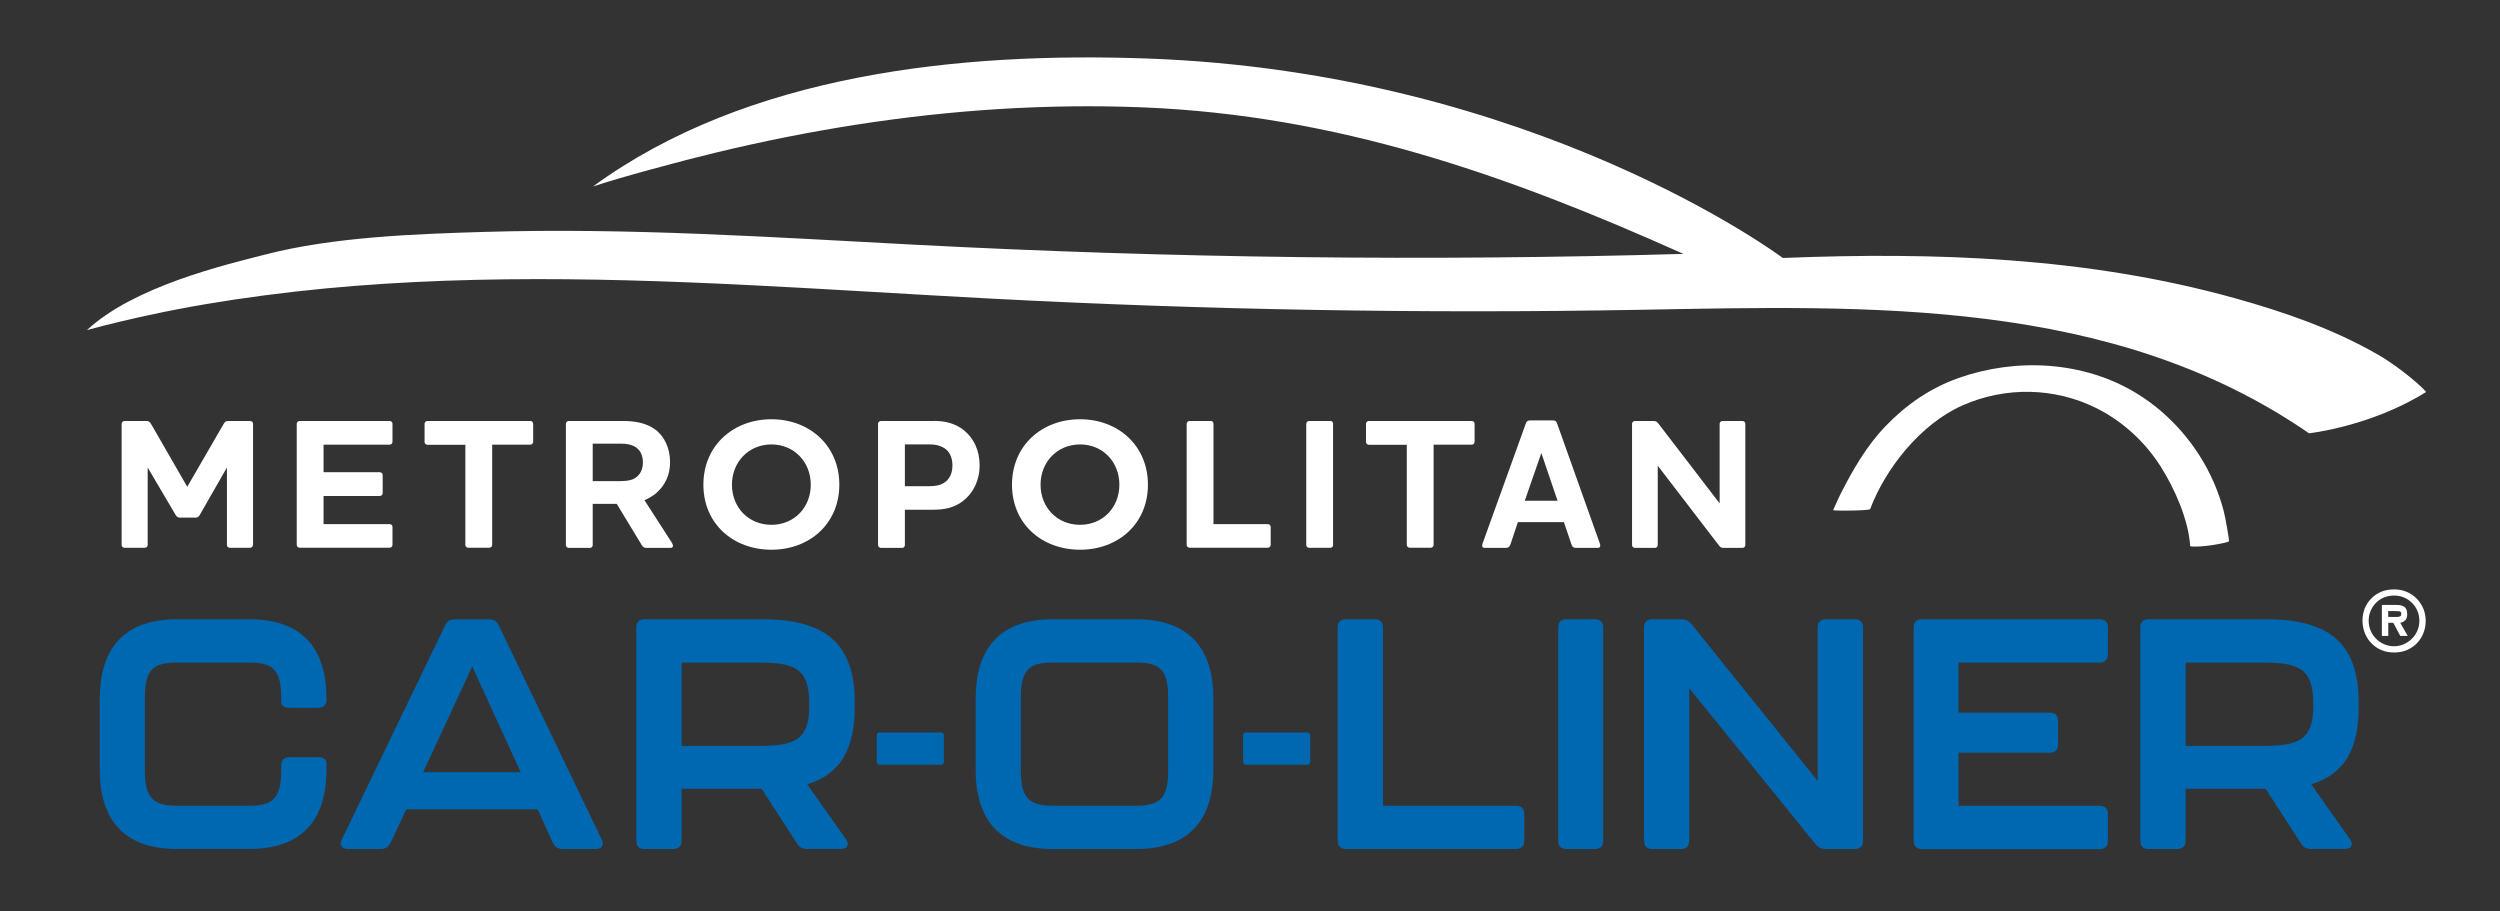 <?xml version="1.0" encoding="UTF-8"?> <svg xmlns="http://www.w3.org/2000/svg" width="288" height="105" viewBox="0 0 288 105" fill="none"><rect x="0" y="0" width="288" height="105" fill="#333333" stroke="none"/><path d="M275.78 75.168C275.27 75.168 274.79 75.078 274.36 74.898C273.92 74.718 273.54 74.458 273.21 74.128C272.88 73.798 272.63 73.418 272.44 72.958C272.26 72.508 272.16 72.028 272.16 71.518C272.16 70.478 272.5 69.618 273.19 68.928C273.87 68.248 274.74 67.898 275.78 67.898C276.31 67.898 276.8 67.988 277.24 68.178C277.68 68.358 278.06 68.618 278.39 68.948C278.72 69.278 278.97 69.658 279.16 70.098C279.34 70.538 279.44 71.008 279.44 71.528C279.44 72.038 279.35 72.518 279.16 72.968C278.98 73.418 278.72 73.808 278.39 74.138C278.06 74.468 277.68 74.718 277.24 74.908C276.8 75.078 276.31 75.168 275.78 75.168ZM275.78 74.448C276.19 74.448 276.57 74.368 276.91 74.218C277.26 74.068 277.57 73.858 277.84 73.588C278.12 73.318 278.33 73.008 278.48 72.658C278.63 72.298 278.71 71.918 278.71 71.508C278.71 71.098 278.63 70.718 278.48 70.358C278.33 69.998 278.11 69.688 277.84 69.428C277.56 69.158 277.25 68.958 276.91 68.818C276.56 68.678 276.18 68.608 275.78 68.608C275.39 68.608 275.02 68.678 274.66 68.818C274.3 68.958 273.99 69.168 273.73 69.428C273.46 69.698 273.25 70.008 273.1 70.358C272.95 70.718 272.87 71.098 272.87 71.508C272.87 71.918 272.95 72.298 273.1 72.658C273.25 73.018 273.46 73.328 273.73 73.588C274 73.858 274.31 74.068 274.66 74.218C275.02 74.368 275.39 74.448 275.78 74.448ZM277.37 73.258H276.51L275.71 71.748H275.13V73.258H274.39V69.688H276.11C276.5 69.688 276.79 69.768 277 69.918C277.2 70.068 277.31 70.358 277.31 70.768C277.31 71.078 277.23 71.308 277.08 71.458C276.93 71.608 276.74 71.708 276.51 71.748L277.37 73.258ZM275.95 71.078C276.13 71.078 276.29 71.068 276.43 71.028C276.56 70.998 276.63 70.888 276.63 70.708C276.63 70.548 276.56 70.448 276.43 70.428C276.3 70.408 276.14 70.398 275.95 70.398H275.12V71.068H275.95V71.078Z" fill="white"></path><path d="M10.012 38.028C12.492 37.338 15.582 36.638 17.172 36.298C21.582 35.338 26.042 34.608 30.522 34.018C39.712 32.808 48.972 32.288 58.242 32.178C76.902 31.958 95.522 33.418 114.142 34.398C139.062 35.708 164.022 36.138 188.972 35.688C215.442 35.208 243.322 34.278 266.002 49.918C266.002 49.918 273.132 49.128 279.472 45.168C279.592 45.098 276.802 42.498 273.912 40.838C268.742 37.878 263.182 35.948 257.472 34.358C240.472 29.618 222.912 29.018 205.382 29.718C205.382 29.718 176.852 8.318 132.072 6.738C110.672 5.978 86.122 8.468 68.302 21.488C71.342 20.458 78.552 18.518 82.472 17.578C87.872 16.278 93.312 15.188 98.802 14.338C109.652 12.658 120.662 11.928 131.642 12.368C154.132 13.278 173.642 20.158 193.932 29.248C164.452 30.098 134.942 29.738 105.502 28.198C88.932 27.328 72.342 26.218 55.732 26.718C48.072 26.948 38.402 27.278 30.542 29.328C25.962 30.498 15.462 32.968 10.012 38.028Z" fill="white"></path><path d="M211.172 58.778C211.782 58.878 215.382 58.818 215.442 58.648C217.202 53.968 221.252 48.828 226.112 46.688C231.062 44.508 236.702 44.638 241.462 46.998C244.492 48.498 247.062 50.858 248.882 53.698C250.522 56.278 252.112 59.858 252.312 62.928C253.492 63.118 256.492 62.568 256.792 62.358C256.822 62.338 256.392 59.708 256.182 58.908C255.882 57.758 255.492 56.638 255.022 55.558C253.172 51.328 250.012 47.658 246.062 45.268C240.002 41.608 232.302 41.188 225.622 43.548C222.342 44.708 219.562 46.648 217.222 49.088C215.022 51.368 213.402 54.188 211.982 57.008C211.942 57.118 211.662 57.638 211.172 58.778Z" fill="white"></path><path d="M29.142 62.788C29.142 62.958 28.992 63.108 28.802 63.108H26.482C26.292 63.108 26.142 62.958 26.142 62.788V53.858L23.032 59.288C22.902 59.528 22.792 59.628 22.512 59.628H20.732C20.472 59.628 20.342 59.518 20.212 59.288L17.012 53.858V62.788C17.012 62.958 16.862 63.108 16.672 63.108H14.352C14.162 63.108 14.012 62.958 14.012 62.788V48.818C14.012 48.648 14.162 48.498 14.352 48.498H16.802C17.062 48.498 17.232 48.538 17.402 48.838L21.572 56.078L25.762 48.838C25.912 48.538 26.082 48.498 26.342 48.498H28.812C29.002 48.498 29.152 48.648 29.152 48.818V62.788H29.142Z" fill="white"></path><path d="M44.874 48.488C45.064 48.488 45.214 48.638 45.214 48.808V50.908C45.214 51.078 45.064 51.228 44.874 51.228H37.274V54.398H43.764C43.934 54.398 44.084 54.548 44.084 54.718V56.798C44.084 56.988 43.934 57.138 43.764 57.138H37.274V60.378H44.874C45.064 60.378 45.214 60.508 45.214 60.698V62.778C45.214 62.948 45.064 63.098 44.874 63.098H34.524C34.334 63.098 34.184 62.948 34.184 62.778V48.818C34.184 48.648 34.334 48.498 34.524 48.498H44.874V48.488Z" fill="white"></path><path d="M61.08 48.488C61.27 48.488 61.42 48.638 61.42 48.808V50.908C61.42 51.078 61.27 51.228 61.08 51.228H56.7V62.778C56.7 62.948 56.55 63.098 56.38 63.098H53.93C53.76 63.098 53.61 62.948 53.61 62.778V51.238H49.23C49.06 51.238 48.91 51.088 48.91 50.918V48.818C48.91 48.648 49.06 48.498 49.23 48.498H61.08V48.488Z" fill="white"></path><path d="M74.241 57.618L77.421 62.558C77.571 62.818 77.591 63.118 77.231 63.118H74.551C74.251 63.118 74.081 63.078 73.931 62.798L71.051 58.048H68.281V62.798C68.281 62.968 68.151 63.118 67.961 63.118H65.531C65.341 63.118 65.191 62.968 65.191 62.798V48.818C65.191 48.648 65.341 48.498 65.531 48.498H71.801C73.221 48.498 74.511 48.758 75.491 49.488C76.561 50.278 77.191 51.658 77.191 53.248C77.191 54.648 76.671 55.888 75.561 56.838C75.131 57.188 74.701 57.428 74.241 57.618ZM68.281 51.108V55.428H71.291C72.081 55.428 72.731 55.368 73.181 55.058C73.701 54.738 74.061 54.138 74.061 53.278C74.061 52.418 73.741 51.858 73.241 51.518C72.771 51.218 72.191 51.108 71.541 51.108H68.281Z" fill="white"></path><path d="M88.871 63.328C84.491 63.328 81.031 60.368 81.031 55.838C81.031 51.308 84.491 48.298 88.871 48.298C93.251 48.298 96.691 51.328 96.691 55.838C96.681 60.348 93.251 63.328 88.871 63.328ZM88.871 51.198C86.251 51.198 84.321 53.218 84.321 55.838C84.321 58.478 86.251 60.458 88.871 60.458C91.491 60.458 93.401 58.458 93.401 55.838C93.401 53.218 91.481 51.198 88.871 51.198Z" fill="white"></path><path d="M107.572 48.488C108.792 48.488 110.022 48.728 111.072 49.588C112.172 50.488 112.852 51.888 112.852 53.608C112.852 55.368 112.102 56.828 110.922 57.728C109.892 58.518 108.732 58.718 107.572 58.718H104.242V62.798C104.242 62.968 104.112 63.118 103.922 63.118H101.492C101.302 63.118 101.152 62.968 101.152 62.798V48.818C101.152 48.648 101.302 48.498 101.492 48.498H107.572V48.488ZM108.792 51.628C108.322 51.328 107.782 51.198 107.162 51.198H104.242V56.008H107.102C107.702 56.008 108.302 55.918 108.752 55.618C109.352 55.248 109.722 54.588 109.722 53.598C109.712 52.638 109.352 51.988 108.792 51.628Z" fill="white"></path><path d="M124.422 63.328C120.042 63.328 116.582 60.368 116.582 55.838C116.582 51.308 120.042 48.298 124.422 48.298C128.802 48.298 132.242 51.328 132.242 55.838C132.242 60.348 128.802 63.328 124.422 63.328ZM124.422 51.198C121.802 51.198 119.872 53.218 119.872 55.838C119.872 58.478 121.802 60.458 124.422 60.458C127.042 60.458 128.952 58.458 128.952 55.838C128.952 53.218 127.042 51.198 124.422 51.198Z" fill="white"></path><path d="M139.473 48.488C139.663 48.488 139.793 48.638 139.793 48.808V60.378H146.043C146.233 60.378 146.383 60.508 146.383 60.698V62.778C146.383 62.948 146.233 63.098 146.043 63.098H137.043C136.853 63.098 136.703 62.948 136.703 62.778V48.818C136.703 48.648 136.853 48.498 137.043 48.498H139.473V48.488Z" fill="white"></path><path d="M153.25 48.488C153.44 48.488 153.57 48.638 153.57 48.808V62.788C153.57 62.958 153.44 63.108 153.25 63.108H150.82C150.63 63.108 150.48 62.958 150.48 62.788V48.818C150.48 48.648 150.63 48.498 150.82 48.498H153.25V48.488Z" fill="white"></path><path d="M169.533 48.488C169.723 48.488 169.873 48.638 169.873 48.808V50.908C169.873 51.078 169.723 51.228 169.533 51.228H165.153V62.778C165.153 62.948 165.003 63.098 164.833 63.098H162.383C162.213 63.098 162.063 62.948 162.063 62.778V51.238H157.683C157.513 51.238 157.363 51.088 157.363 50.918V48.818C157.363 48.648 157.513 48.498 157.683 48.498H169.533V48.488Z" fill="white"></path><path d="M173.992 62.748C173.902 63.008 173.732 63.118 173.452 63.118H171.042C170.822 63.118 170.742 63.008 170.742 62.858C170.742 62.798 170.762 62.728 170.782 62.638L175.782 48.768C175.852 48.508 176.022 48.428 176.302 48.428H178.862C179.142 48.428 179.312 48.518 179.372 48.768L184.312 62.638C184.332 62.728 184.352 62.788 184.352 62.858C184.352 63.008 184.262 63.118 184.052 63.118H181.582C181.282 63.118 181.112 63.008 181.042 62.748L180.162 60.148H174.862L173.992 62.748ZM177.562 52.188L175.652 57.688H179.432L177.562 52.188Z" fill="white"></path><path d="M198.102 48.818C198.102 48.648 198.252 48.498 198.422 48.498H200.742C200.912 48.498 201.062 48.648 201.062 48.818V62.798C201.062 62.968 200.912 63.118 200.742 63.118H198.592C198.332 63.118 198.182 63.078 197.992 62.798L190.972 53.648V62.798C190.972 62.968 190.822 63.118 190.652 63.118H188.352C188.162 63.118 188.012 62.968 188.012 62.798V48.818C188.012 48.648 188.162 48.498 188.352 48.498H190.502C190.762 48.498 190.892 48.588 191.082 48.838L198.102 57.988V48.818Z" fill="white"></path><path d="M11.492 88.698V80.488C11.492 74.868 14.152 71.338 20.372 71.338H28.732C34.952 71.338 37.612 74.858 37.612 80.488V80.598C37.612 81.198 37.272 81.538 36.672 81.538H33.332C32.732 81.538 32.392 81.278 32.392 80.898V80.298C32.392 77.038 31.302 76.328 28.722 76.328H20.362C17.772 76.328 16.692 77.038 16.692 80.298V88.878C16.692 92.098 17.852 92.818 20.362 92.818H28.722C31.232 92.818 32.392 92.108 32.392 88.878V88.168C32.392 87.568 32.732 87.228 33.332 87.228H36.672C37.272 87.228 37.612 87.488 37.612 87.938V88.688C37.612 94.268 34.952 97.798 28.732 97.798H20.372C14.162 97.808 11.492 94.278 11.492 88.698Z" fill="#0067B1"></path><path d="M63.694 97.098L61.934 93.238H46.794L44.993 97.098C44.773 97.548 44.394 97.808 43.873 97.808H40.084C39.373 97.808 39.074 97.358 39.373 96.718L51.294 72.018C51.514 71.568 51.853 71.348 52.383 71.348H56.353C56.873 71.348 57.214 71.568 57.444 72.018L69.323 96.718C69.624 97.358 69.323 97.808 68.614 97.808H64.823C64.293 97.808 63.923 97.578 63.694 97.098ZM59.983 88.958L54.404 76.778L48.743 88.958H59.983Z" fill="#0067B1"></path><path d="M92.991 90.348L97.451 96.678C97.901 97.318 97.601 97.798 96.851 97.798H92.951C92.461 97.798 92.091 97.608 91.831 97.198L87.741 90.868H78.521V96.868C78.521 97.468 78.181 97.808 77.581 97.808H74.241C73.641 97.808 73.301 97.468 73.301 96.868V72.278C73.301 71.678 73.641 71.338 74.241 71.338H87.851C95.531 71.338 98.461 74.558 98.461 80.898V81.458C98.461 86.038 97.001 89.148 92.991 90.348ZM93.221 80.938C93.221 77.038 91.531 76.328 87.451 76.328H78.531V85.928H87.451C91.461 85.928 93.221 85.258 93.221 81.428V80.938Z" fill="#0067B1"></path><path d="M112.391 88.698V80.488C112.391 74.868 115.051 71.338 121.271 71.338H130.901C137.121 71.338 139.781 74.858 139.781 80.488V88.698C139.781 94.278 137.121 97.808 130.901 97.808H121.271C115.051 97.808 112.391 94.278 112.391 88.698ZM130.901 92.818C133.411 92.818 134.571 92.108 134.571 88.878V80.298C134.571 77.038 133.521 76.328 130.901 76.328H121.271C118.681 76.328 117.601 77.038 117.601 80.298V88.878C117.601 92.098 118.761 92.818 121.271 92.818H130.901Z" fill="#0067B1"></path><path d="M154.102 96.868V72.278C154.102 71.678 154.442 71.338 155.042 71.338H158.382C158.982 71.338 159.322 71.678 159.322 72.278V92.818H174.652C175.252 92.818 175.592 93.158 175.592 93.758V96.868C175.592 97.468 175.252 97.808 174.652 97.808H155.052C154.432 97.808 154.102 97.468 154.102 96.868Z" fill="#0067B1"></path><path d="M179.504 96.868V72.278C179.504 71.678 179.844 71.338 180.444 71.338H183.744C184.344 71.338 184.684 71.678 184.684 72.278V96.868C184.684 97.468 184.344 97.808 183.744 97.808H180.444C179.834 97.808 179.504 97.468 179.504 96.868Z" fill="#0067B1"></path><path d="M189.391 96.868V72.278C189.391 71.678 189.731 71.338 190.331 71.338H193.701C194.191 71.338 194.561 71.528 194.861 71.898L209.401 89.968V72.278C209.401 71.678 209.741 71.338 210.341 71.338H213.681C214.281 71.338 214.621 71.678 214.621 72.278V96.868C214.621 97.468 214.281 97.808 213.681 97.808H210.311C209.821 97.808 209.451 97.618 209.151 97.248L194.601 79.288V96.868C194.601 97.468 194.261 97.808 193.661 97.808H190.321C189.731 97.808 189.391 97.468 189.391 96.868Z" fill="#0067B1"></path><path d="M220.453 96.868V72.278C220.453 71.678 220.793 71.338 221.393 71.338H241.893C242.493 71.338 242.833 71.678 242.833 72.278V75.388C242.833 75.988 242.493 76.328 241.893 76.328H225.623V82.098H236.153C236.753 82.098 237.093 82.438 237.093 83.038V85.778C237.093 86.378 236.753 86.718 236.153 86.718H225.623V92.828H241.893C242.493 92.828 242.833 93.168 242.833 93.768V96.878C242.833 97.478 242.493 97.818 241.893 97.818H221.393C220.793 97.808 220.453 97.468 220.453 96.868Z" fill="#0067B1"></path><path d="M266.253 90.348L270.712 96.678C271.162 97.318 270.862 97.798 270.112 97.798H266.212C265.722 97.798 265.352 97.608 265.092 97.198L261.003 90.868H251.783V96.868C251.783 97.468 251.442 97.808 250.842 97.808H247.503C246.903 97.808 246.562 97.468 246.562 96.868V72.278C246.562 71.678 246.903 71.338 247.503 71.338H261.103C268.783 71.338 271.712 74.558 271.712 80.898V81.458C271.732 86.038 270.263 89.148 266.253 90.348ZM266.483 80.938C266.483 77.038 264.792 76.328 260.712 76.328H251.792V85.928H260.712C264.722 85.928 266.483 85.258 266.483 81.428V80.938Z" fill="#0067B1"></path><path d="M108.414 88.098H101.324C101.154 88.098 101.004 87.958 101.004 87.778V84.698C101.004 84.528 101.144 84.378 101.324 84.378H108.414C108.584 84.378 108.734 84.518 108.734 84.698V87.778C108.734 87.958 108.594 88.098 108.414 88.098Z" fill="#0067B1"></path><path d="M150.613 88.098H143.523C143.353 88.098 143.203 87.958 143.203 87.778V84.698C143.203 84.528 143.343 84.378 143.523 84.378H150.613C150.783 84.378 150.933 84.518 150.933 84.698V87.778C150.933 87.958 150.793 88.098 150.613 88.098Z" fill="#0067B1"></path></svg> 